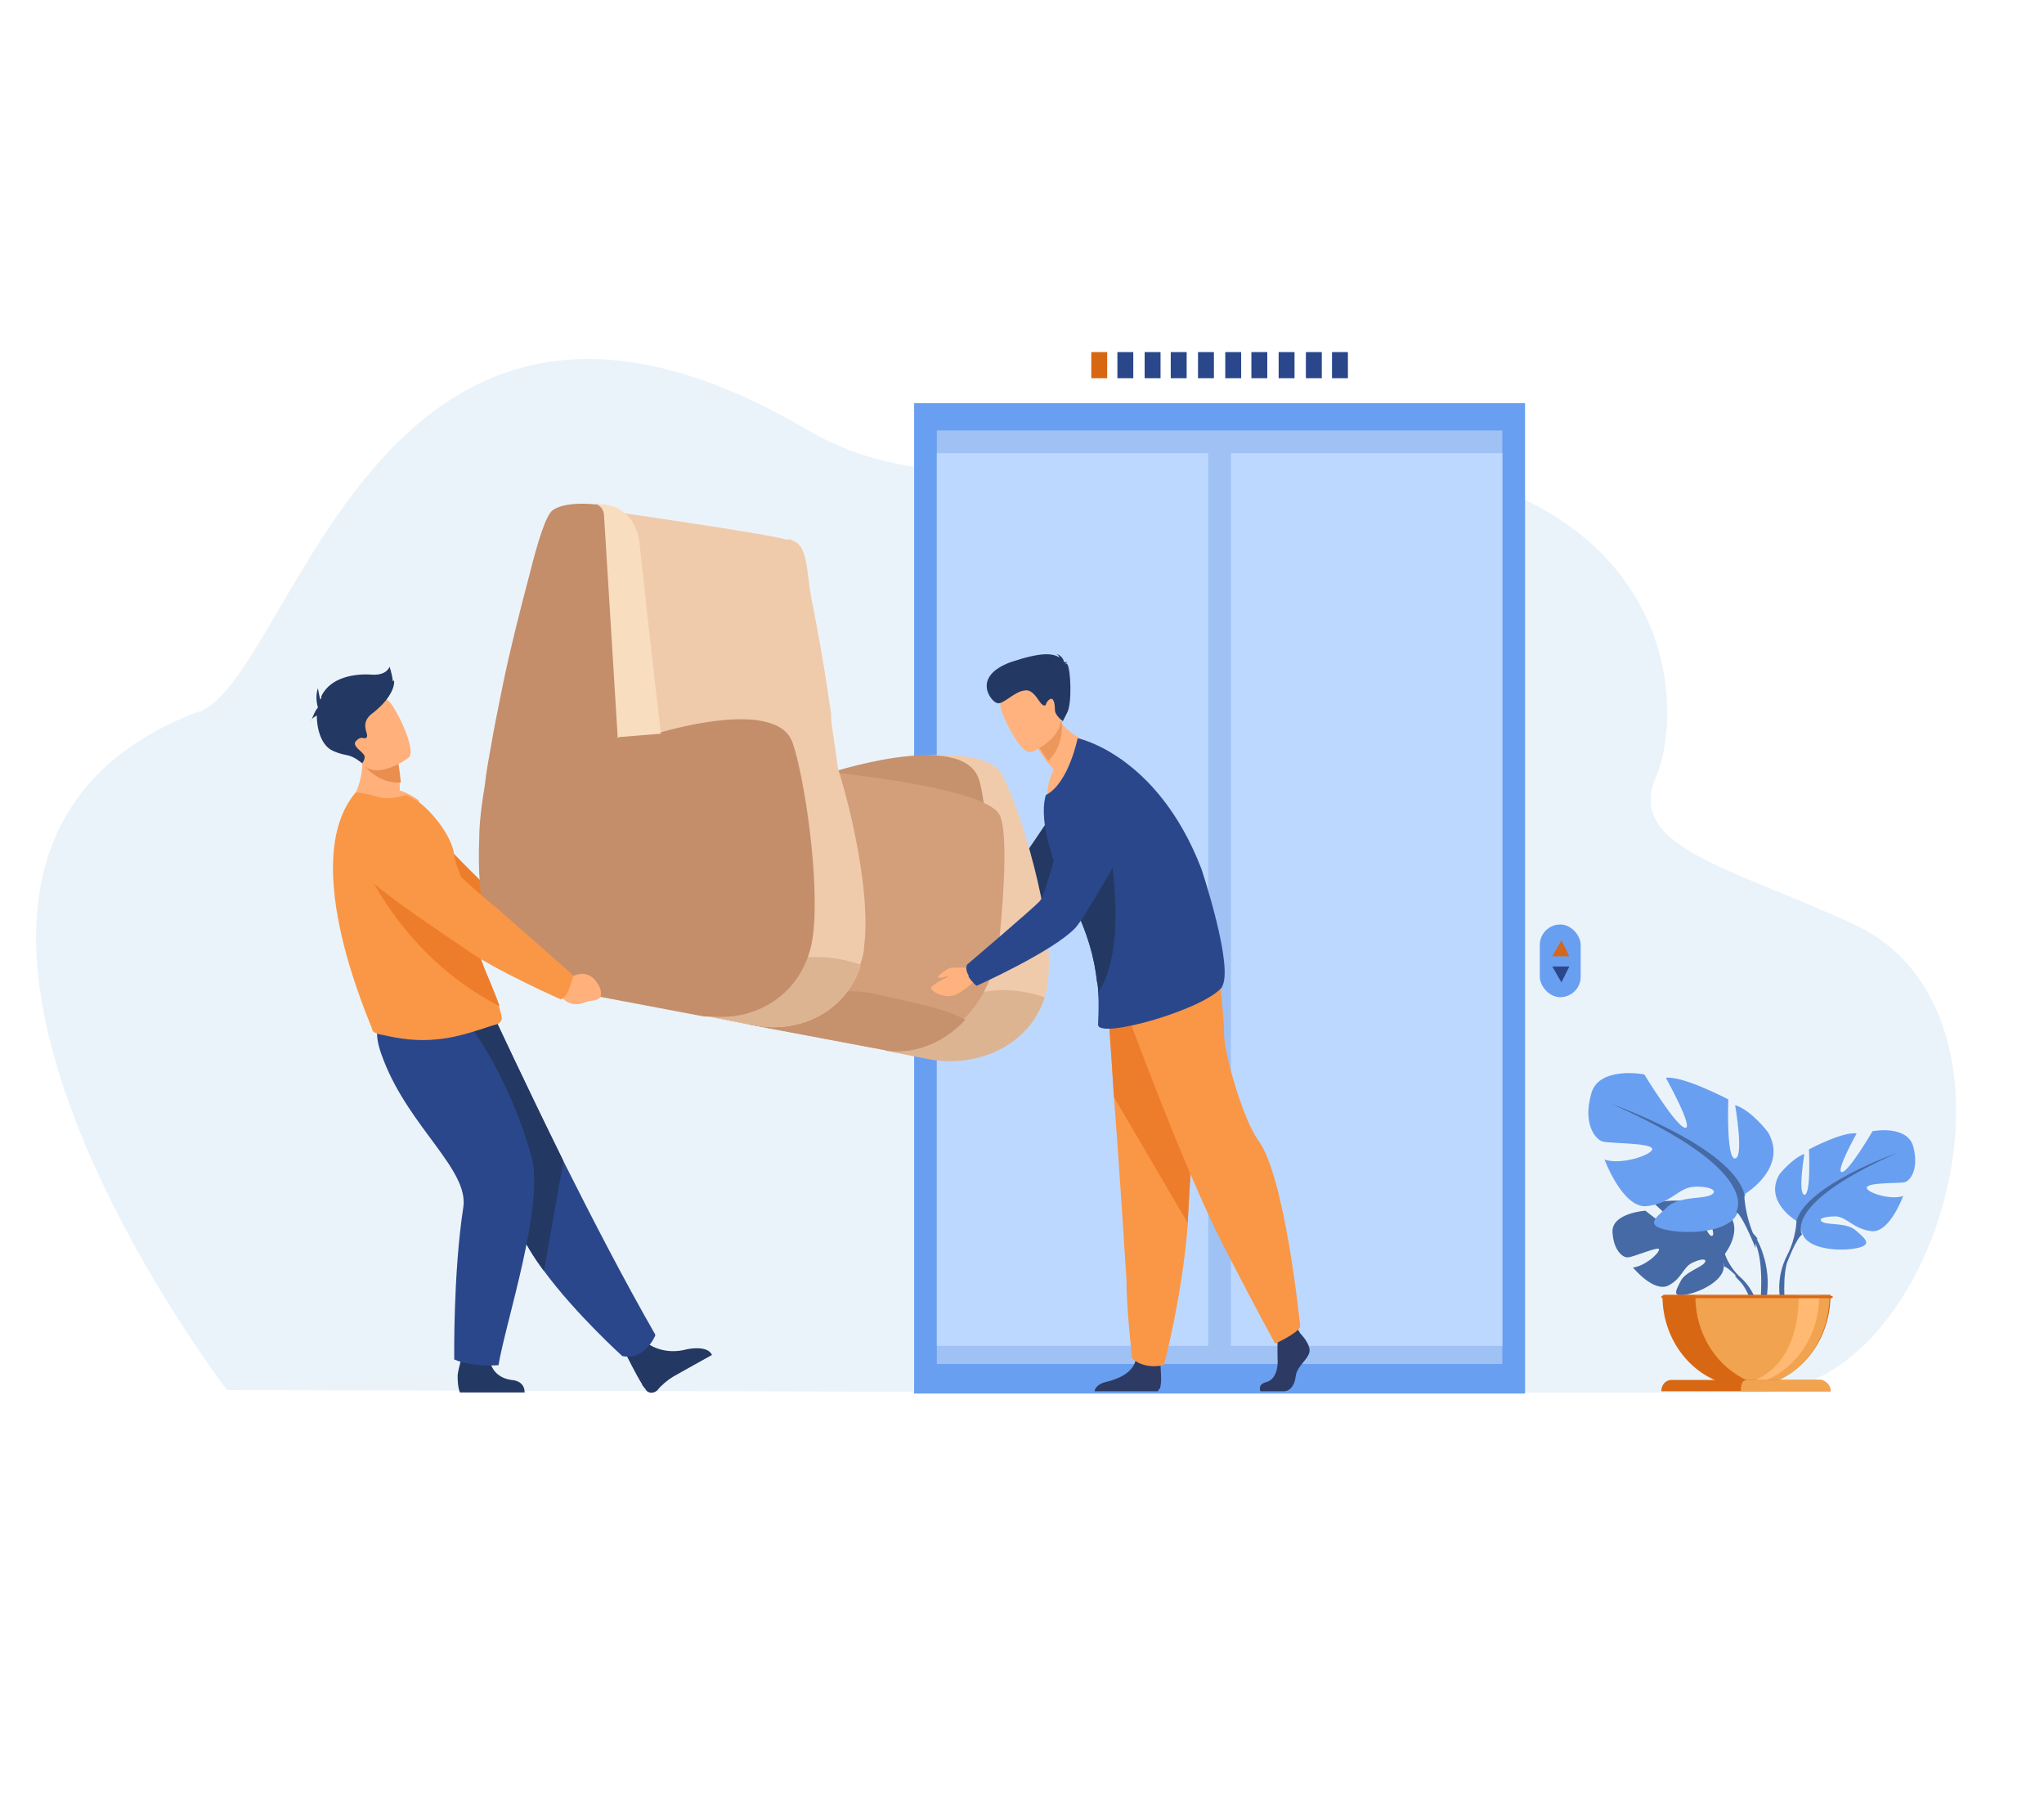 <svg xmlns="http://www.w3.org/2000/svg" id="Calque_1" viewBox="0 0 180 160"><defs><style>      .st0 {        fill: #9fc1f4;      }      .st1 {        fill: #ffb27d;      }      .st2 {        fill: #f1a34f;      }      .st3 {        fill: #699ff0;      }      .st4 {        fill: #ed975d;      }      .st5 {        fill: #efcbab;      }      .st6 {        fill: #ffb07b;      }      .st7 {        fill: #ed7d2b;      }      .st8 {        fill: #f9ddbf;      }      .st9 {        fill: #d3671e;      }      .st10 {        fill: #ea8e50;      }      .st11 {        fill: #2c3a64;      }      .st12 {        fill: #d86713;      }      .st13 {        fill: #c6916d;      }      .st14 {        fill: #d39e7a;      }      .st15 {        fill: #ffb973;      }      .st16 {        fill: #466aa5;      }      .st17 {        fill: #c48e6a;      }      .st18 {        fill: #f99746;      }      .st19 {        fill: #233862;      }      .st20 {        fill: #ddb492;      }      .st21 {        fill: #ebf3fa;      }      .st22 {        fill: #bdd8ff;      }      .st23 {        fill: #2b478b;      }    </style></defs><path class="st21" d="M17.5,62.7c8.5-3.2,15.8-47.1,53.7-24.8,15,8.9,36.7-1.9,57.5,4,19.1,5.4,19.5,21,17.1,26.6-2.6,6.1,6.7,7.9,17.5,12.9,16.9,7.9,7.5,41.1-8.4,41.2-15.9.1-134.9-.2-134.9-.2,0,0-36.2-47.1-2.4-59.8Z"></path><g><rect class="st23" x="117.3" y="31" width="1.4" height="2.3"></rect><rect class="st23" x="115" y="31" width="1.4" height="2.3"></rect><rect class="st23" x="112.6" y="31" width="1.4" height="2.3"></rect><rect class="st23" x="110.2" y="31" width="1.4" height="2.3"></rect><rect class="st23" x="107.9" y="31" width="1.4" height="2.3"></rect><rect class="st23" x="105.5" y="31" width="1.4" height="2.3"></rect><rect class="st23" x="103.1" y="31" width="1.4" height="2.3"></rect><rect class="st23" x="100.8" y="31" width="1.4" height="2.3"></rect><rect class="st23" x="98.4" y="31" width="1.4" height="2.3"></rect><rect class="st12" x="96.1" y="31" width="1.4" height="2.3"></rect></g><rect class="st3" x="80.5" y="35.5" width="53.8" height="87.2"></rect><rect class="st0" x="82.5" y="37.9" width="49.8" height="82.2"></rect><rect class="st22" x="82.5" y="39.9" width="23.9" height="78.6"></rect><rect class="st22" x="108.4" y="39.9" width="23.9" height="78.6"></rect><rect class="st3" x="135.6" y="81.4" width="3.6" height="6.4" rx="1.8" ry="1.8"></rect><polygon class="st9" points="137.5 82.8 136.7 84.2 138.2 84.2 137.5 82.8"></polygon><polygon class="st23" points="137.5 86.5 136.7 85.1 138.2 85.1 137.5 86.5"></polygon><g><g><path class="st1" d="M83.1,82.8l-.9.2s-1.8-.5-2.4,1.6c0,0-.2.9.4.8.6,0,.4-.1,1.2-.2.8,0,1.6-.5,1.8-1.1l.5-.6-.4-.7Z"></path><path class="st19" d="M82.5,83.7c-.3-.7-.3-.8-.3-.8,0,0,5.4-4.2,5.9-4.7.5-.4,5.7-8.2,5.7-8.2l6.4,1s-8.6,9.2-9.8,10.3c-2.1,1.7-7.2,3.3-7.2,3.3,0,0-.4-.3-.6-.8Z"></path></g><g><path class="st10" d="M50.2,84.7l.6.6s1.7-.7,2.1,1.6c0,0,.1,1-.5,1-.6,0-.3-.1-1.1,0-.8,0-1.5-.4-1.6-1.1l-.4-.6.7-1.3Z"></path><path class="st7" d="M50.1,85.9c.5-.6.5-1,.5-1,0,0-5.9-5.3-6.5-5.7-.4-.3-4.8-4.5-6.8-7-1-1.3-2.3-.8-3.7-.3l-1.2.4c-1.4.4-1.8,2.6-.6,3.7,3.3,3,8.7,6.3,9.8,7,2.5,1.7,7.5,3.8,7.5,3.8,0,0,.6-.2,1-.7Z"></path></g><g><path class="st5" d="M92,87.8c-1.3,4.2-5.8,6.2-10,5.4l-8.2-1.6,4.6-24.7s8.4-1.6,9.9,1.4c1.4,2.6,4.6,12.6,4,18,0,.5-.2,1.1-.3,1.5Z"></path><path class="st13" d="M72.6,68.2s12.1-4.1,13.6.4c.8,2.4,1.3,11.3.6,16.7-.6,5.2-4.1,8-8.3,7.2l-7.6-1.4,1.7-22.9Z"></path><path class="st5" d="M74.1,72c-.2.5-1.2.8-2.6,1-.2,0-.5,0-.8,0-4.7.4-12.9-.4-13.6-.9-1-.7-3.4-27.1-3.4-27.1,0,0,6.2.9,11.2,1.7,1.7.3,3.2.5,4.3.8.1,0,.3,0,.4,0,.5.2.8.4,1,.8.6,1.1.5,3,1,5.1.4,2.1.9,4.8,1.3,7.5.1.7.2,1.4.3,2,0,.2,0,.4,0,.6.6,4,1.1,7.6.8,8.4Z"></path><path class="st20" d="M92,87.8c-1.3,4.2-5.8,6.2-10,5.5l-4.1-.8c3-1.5,6.5-7.2,14.1-4.7Z"></path><path class="st14" d="M85,89.8c-2,2.1-4.7,3.2-7.4,2.6l-11.7-2.2-5.6-1.1,9.9-21.4s16.2,1.3,17.8,4c.7,1.2.5,6.2,0,11.1-.3,2.8-1.4,5.2-3.1,6.9Z"></path><path class="st13" d="M85,89.8c-2,2.1-4.7,3.2-7.4,2.6l-11.7-2.2c1.6-1,6.5-3.7,11.1-2.7,3.5.8,6.3,1.3,8,2.3Z"></path><path class="st5" d="M75.8,85c-1.3,4.1-5.4,6-9.2,5.3l-7.6-1.4,4.6-25.1s8-1.3,9.4,1.7c1.2,2.6,3.8,12.4,3.1,17.8,0,.6-.2,1.2-.4,1.8Z"></path><path class="st20" d="M75.8,85c-1.3,4.1-5.4,6-9.2,5.3l-6.1-1.2c3.2-1.6,7.9-6.6,15.2-4.2Z"></path><path class="st17" d="M49.5,87.1c-3.1-.6-5.4-2.2-6.5-5.4-.8-2.4-.9-5.3-.8-7.8,0-1.4.2-3,.5-4.8.1-1,.3-2.1.5-3.2.3-1.8.7-3.7,1.1-5.7.6-2.9,1.4-6.1,2.3-9.5.8-3.2,1.5-5.4,2.1-5.8.9-.6,2.5-.6,3.6-.5t0,0h0s0,0,0,0c1.1,0,1.9.2,2.6.9.6.6,1,1.4,1.1,2.4.4,3.3,1,9.3,1.7,15.6,0,0,0,0,0,0,0,.4,0,.7.1,1.1,0,0,0,0,0,.1,0,0,0,0,0,0,0,0,0,0,0,0,0,0,.2,0,.3,0,0,0,0,0,0,0,2.5-.7,5.9-1.4,8.5-1.1h0c1.3.2,2.7.6,3.2,2,1,2.9,2.4,11.9,1.8,16.9-.6,5-4.8,7.6-8.9,7.2-.2,0-.5,0-.7,0l-12.7-2.4Z"></path><path class="st8" d="M54.4,65s-1.1-18-1.2-19.5c0-.7-.4-1-.7-1.1.7,0,1.2.1,1.2.1,1.3.3,2.4,1.5,2.6,3.2.4,3.6,1.1,10.2,1.9,16.9l-3.7.3Z"></path></g><path class="st19" d="M56.9,118.2s1.4,1.2,3.6.6c0,0,1.8-.4,2.2.5,0,0-2.7,1.5-3.4,1.9-.5.3-1.1.8-1.4,1.2-.3.3-.8.3-1,0-.1-.2-.3-.3-.4-.6-.4-.6-1.4-2.6-1.4-2.6l1.9-.9Z"></path><path class="st23" d="M57.7,117.6s-.9,2.2-2.9,1.8c0,0-4.1-3.7-6.9-7.5-.9-1.2-1.7-2.5-2.2-3.7-1.9-4.7-6.9-11.7-10.1-15.3l8-3.2s2.6,5.6,6,12.5c2.5,5,5.4,10.6,8.1,15.3Z"></path><path class="st19" d="M49.6,102.3l-1.7,9.6c-.9-1.2-1.7-2.5-2.2-3.7-1.9-4.7-6.9-11.7-10.1-15.3l8-3.2s2.6,5.6,6,12.5Z"></path><path class="st19" d="M43.1,119.5s0,1.7,1.9,2c0,0,1.2,0,1.2,1.1h-5.7s-.2-.4-.2-1.4c0-.7.7-2.7.7-2.7l2.2,1Z"></path><path class="st23" d="M41,89.8s3.6,4.3,5.8,12c1.2,4.2-2.3,14.7-2.9,18.4,0,0-2.3.2-3.9-.5,0,0-.1-7.6.8-13.4.5-3.3-4.7-7-7-12.9-1.6-4,.3-3.9,2.7-4l4.6.4Z"></path><path class="st6" d="M36.9,70.7c-2,1.2-6.1,0-6.1,0,0,0,1.7-2.1.9-5.4l1.6.9,1.7.9s.1.6.2,1.6c0,.3,0,.6,0,.9,1,.3,1.7.9,1.7.9Z"></path><path class="st18" d="M44.2,89.6c0,.4-.4.6-.5.6-.8.2-3,1.1-5.1,1.3-1.7.2-3.3,0-5-.4-.2,0-.8-.2-.8-.4,0-.3-6.7-14.7-1.5-20.9.1-.1,1.1.1,2.1.4.9.2,1.6,0,2.4-.2l.9.5c1.1.7,3.1,3,3.3,4.8.1.9.6,1.6.7,2.4,0,.3.1.6.2.9.1.6.2,1.1.3,1.6.3,1.4.6,2.6.9,3.6.3,1.1.7,2,1,2.7.4,1,.7,1.7.9,2.3.1.4.2.7.2,1Z"></path><path class="st7" d="M44,88.6c-9.4-4.8-12.6-14-12.6-14,0,0,7.6,3.1,9.5,3.8.1.6.2,1.1.3,1.6.3,1.4.6,2.6.9,3.6.3,1.1.7,2,1,2.7.4,1,.7,1.7.9,2.3Z"></path><g><path class="st6" d="M49.4,85.8l.8.3s1.6-1.2,2.6.8c0,0,.4.9-.2,1.1-.6.2-.4,0-1.2.3-.8.3-1.6,0-1.9-.5l-.5-.4.4-1.5Z"></path><path class="st18" d="M50.1,87.1c.3-.8.4-1.2.4-1.2,0,0-6.1-5.4-6.7-5.9-.4-.3-4.6-3.8-6.7-6.4-1-1.3-2.6-1.9-4.2-1.6l-1.3.3c-1.5.4-2.1,2.5-.9,3.6,3.4,3.2,9.1,6.8,10.2,7.6,2.6,1.9,8.5,4.5,8.5,4.5,0,0,.5-.2.7-.9Z"></path></g><path class="st10" d="M35.2,68.9c-2,.1-3.2-1.6-3.2-1.6,0,0,.9-.5,1.4-.9l1.7.9s.1.6.2,1.6Z"></path><path class="st6" d="M36,66.7s-3,2.3-4.3.3c-1.3-2-2.5-3.1-.7-4.7,1.8-1.6,2.7-1.1,3.3-.5.6.6,2.4,4.2,1.7,4.9Z"></path><path class="st19" d="M34.6,60c-.1-.8-.3-1.3-.3-1.3,0,0-.2.8-1.6.7-1.4-.1-3.6.2-4.4,1.9,0,.1,0,.2-.1.3-.1-.4-.2-1-.2-1-.3.8,0,1.7,0,1.7h0s0,0,0,0c-.3.3-.6,1.2-.6,1.2,0-.2.3-.4.5-.5,0,1.4.5,2.7,1.4,3.1,1.3.6,1.3.1,2.6,1.1,0,0,.4-.5.1-.8-.2-.3-1.1-.8-.6-1.2.5-.5.7,0,.9-.3.2-.3-.7-1.2.5-2.1,1.2-.9,2-2.1,1.9-2.9Z"></path><g><path class="st11" d="M114.5,117.4s1,1,.8,1.7c-.2.7-1.1,1.2-1.2,2.1-.1.9-.6,1.3-1,1.3h-2.1s-.3-.6.5-.8c.8-.2,1.1-1.2,1-2.2,0-1,0-2.2,0-2.2l1.7-.4.3.5Z"></path><path class="st11" d="M102,122.5s0,0-.1,0h-5.5c0-.2.2-.6.9-.8.9-.2,2.4-.7,2.7-1.9,0,0,0,0,0-.1.3-1.3,2.2.4,2.2.4,0,0,0,0,0,.1,0,.5.2,2-.2,2.2Z"></path><path class="st18" d="M97.5,87.8s.3,4,.6,8.8c.5,6.5,1,14.6,1.1,16.1,0,2.6.5,6.9.5,6.9,0,0,.9,1,2.8.6,0,0,1.6-6,2.1-12.4,0-.1,0-.2,0-.3.4-6.5,1.1-20.2,1.1-20.2l-8.2.6Z"></path><path class="st7" d="M97.5,87.8s.3,4,.6,8.8l6.5,11.1c0-.1,0-.2,0-.3.4-6.5,1.1-20.2,1.1-20.2l-8.2.6Z"></path><path class="st18" d="M98.9,88.3s5.3,14.5,8.8,21.3c3.5,6.8,4.6,8.7,4.6,8.7,0,0,2-.9,2.2-1.5,0,0-1.3-13.2-3.7-16.4-1.3-1.8-2.9-7.3-3-9.2,0-1.9-.5-5.7-.5-5.7l-8.5,2.6Z"></path></g><path class="st1" d="M96.5,65.5s-2.2,4.2-4.3,4.7c0,0,0-1.4.6-2.4-.2-.3-.4-.5-.6-.7-.5-.7-.8-1.2-.8-1.2l.7-2.1.5-1.4c.2.5.5.9.8,1.2,1.4,1.7,3.1,1.9,3.1,1.9Z"></path><path class="st4" d="M93.5,63.5s.3,2.1-1.2,3.5c-.5-.7-.8-1.2-.8-1.2l.7-2.1c.8-.3,1.3-.2,1.3-.2Z"></path><path class="st1" d="M90.9,66.2s3.2-1.4,2.4-3.6c-.8-2.2-1-3.8-3.1-3-2.1.8-2.2,1.8-2.1,2.6.1.8,1.8,4.3,2.7,4Z"></path><path class="st23" d="M107.7,86.8c-1.3,2-11.1,4.8-11,3.4,0-.5.1-1.5,0-2.8,0-.3,0-.6-.1-1-.2-1.9-.8-4.3-2.2-7,0-.2-.2-.4-.3-.6-.5-1.1-1-2.2-1.4-3.3-.7-2.1-1-4.2-.6-5.5,0,0,0,0,0,0,2-1,2.8-5,2.8-5,0,0,7,1.4,10.9,11.5,0,0,2.9,8.7,1.8,10.4Z"></path><path class="st19" d="M96.7,87.4c0-.3,0-.6-.1-1-.2-1.9-.8-4.3-2.2-7,.2-1.5.5-2.7.9-3.3,1.4-2.3,2.2-2.6,2.2-2.6,0,0,2.1,9.6-.8,13.9Z"></path><path class="st19" d="M93.8,58.5s0-.1.2-.2c0,0-.2,0-.3,0,0-.2-.3-.7-.7-.7,0,0,.2,0,.3.3-.6-.4-1.6-.5-4.3.4-3.5,1.3-1.7,3.5-1.2,3.6.5.2,1.5-1,2.4-1.1.9-.2,1.3,1.2,1.7,1.3.3.1.1-.2.5-.5s.5.4.5.9c0,.5.7,1,.7,1l.4-.8c.4-.8.3-3.7,0-4.2,0,0,0,0-.1-.1Z"></path><g><path class="st1" d="M85.3,85.2s-1.2,0-1.5,0c-.3,0-1.2.7-1.2.8s0,.1.2.1c.2,0,.7-.2.7-.1,0,0-1.5.7-1.5,1,0,.3,1,.8,1.7.7.7,0,2-1.2,2.1-1.3.1,0-.6-1.3-.6-1.3Z"></path><path class="st23" d="M85.3,85.9c-.4-.7-.1-1-.1-1,0,0,6-5.1,6.4-5.6.5-.5,2.6-8.7,2.6-8.7,0,0,.7-3.3,2.5-3.7,1.5-.3,2.6.5,3.3,1.5.8,1.1.9,2.7.2,4-1.5,2.8-4.6,8.3-5.5,9.3-2,2.1-8.7,5.1-8.7,5.1,0,0-.4-.3-.7-.8Z"></path></g></g><g><g><path class="st16" d="M151.9,110.4s1.8-2.3.1-3.7c0,0-1.2-.8-2.2-.7,0,0,1.4,2.6,1,2.8-.5.3-1.4-3-1.4-3,0,0-2.8-.3-3.7.2,0,0,2.4,2.1,1.9,2.3-.5.1-2.7-1.7-2.7-1.7,0,0-3,.2-2.9,1.9.1,1.7,1,2.3,1.4,2.2.4,0,2.7-1,2.7-.7,0,.4-1.3,1.5-2.3,1.6,0,0,1.8,2.2,3.1,1.6,1.2-.6,1.3-1.6,2.1-2,.8-.4,1.4-.4,1.1,0-.3.4-1.7.8-2.1,1.6-.4.8-.8,1.4.4,1.2,1.3-.2,3.3-1.2,3.4-2.4v-1.2Z"></path><g><path class="st16" d="M143.3,108.5s7.1-.3,8.6,1.9c0,0,.3,1.1,1.4,2.1l.2.5s-1.2-1.4-1.7-1.5c0,0,.7-2.7-8.5-3.1Z"></path><path class="st16" d="M153.3,112.5s1.5,1.2,1.6,3.4h-.3s-.5-2.2-1.4-3.1c-.9-.9,0-.3,0-.3Z"></path></g></g><g><path class="st3" d="M158.2,107.5s-2.9-1.7-1.5-4.1c0,0,1.1-1.4,2.2-1.8,0,0-.6,3.5,0,3.6.6,0,.4-4,.4-4,0,0,3-1.6,4.2-1.4,0,0-1.9,3.4-1.3,3.4.6,0,2.7-3.6,2.7-3.6,0,0,3.1-.6,3.6,1.4.5,2-.3,3-.8,3.1-.5.1-3.4,0-3.3.5,0,.4,2.1,1.1,3.2.7,0,0-1.2,3.3-2.8,3.1-1.6-.2-2.1-1.2-3.1-1.3-1,0-1.7.2-1.2.5.5.3,2.2,0,3,.8.8.7,1.4,1.2,0,1.5-1.5.3-4.1.1-4.7-1.1l-.5-1.2Z"></path><g><path class="st16" d="M167.1,101.5s-8,2.8-8.9,6c0,0,0,1.4-.8,3v.6s.8-2.1,1.3-2.4c0,0-1.8-2.7,8.4-7.2Z"></path><path class="st16" d="M157.4,110.5s-1.2,2-.5,4.5h.3c0,0-.3-2.8.3-4.2.6-1.4-.1-.3-.1-.3Z"></path></g></g><g><path class="st3" d="M153.7,105.1s3.8-2.3,2-5.4c0,0-1.4-1.9-2.9-2.4,0,0,.8,4.6,0,4.7-.8.1-.6-5.2-.6-5.2,0,0-4-2.1-5.5-1.9,0,0,2.5,4.5,1.7,4.4-.8-.1-3.6-4.7-3.6-4.7,0,0-4.1-.8-4.7,1.8-.7,2.6.4,3.9,1,4.1.6.2,4.5.1,4.4.7-.1.5-2.7,1.4-4.2.9,0,0,1.6,4.3,3.7,4.1,2.1-.2,2.8-1.6,4.1-1.7,1.3-.1,2.3.3,1.6.7-.7.4-2.9.1-3.9,1.1-1.1,1-1.9,1.6,0,2,2,.4,5.5.2,6.2-1.5l.7-1.6Z"></path><g><path class="st16" d="M141.9,97.2s10.5,3.7,11.7,7.9c0,0,0,1.9,1,4v.8s-1.1-2.8-1.7-3.2c0,0,2.4-3.6-11-9.5Z"></path><path class="st16" d="M154.7,109.1s1.6,2.7.7,5.9h-.4c0-.1.4-3.7-.4-5.5-.8-1.8.2-.4.2-.4Z"></path></g></g><path class="st12" d="M146.4,114.1c0,4.4,3.3,8,7.4,8s1,0,1.5-.2c3.4-.7,5.9-4,5.9-7.9h-14.7Z"></path><path class="st2" d="M149.3,114.1c0,3.9,2.5,7.1,5.9,7.9,3.4-.7,5.9-4,5.9-7.9h-11.8Z"></path><path class="st12" d="M146.3,122.5h14.9c0-.3-.1-.5-.3-.7-.2-.2-.4-.3-.6-.3h-13.1c-.5,0-.9.4-.9,1Z"></path><path class="st15" d="M155.6,121.5h-1c2.7-1.2,3.8-4.1,3.8-7.4h1.8c0,3.4-1.9,6.2-4.6,7.4Z"></path><path class="st2" d="M153.3,122.5h7.9c0-.3-.1-.5-.3-.7-.2-.2-.4-.3-.6-.3h-6.4c-.5,0-.6.4-.6,1Z"></path><path class="st12" d="M146.4,114.3h14.9c0,0,.1,0,.1-.1h0c0,0,0-.1-.1-.1h-14.9c0,0-.1,0-.1.1h0c0,0,0,.1.1.1Z"></path></g></svg>